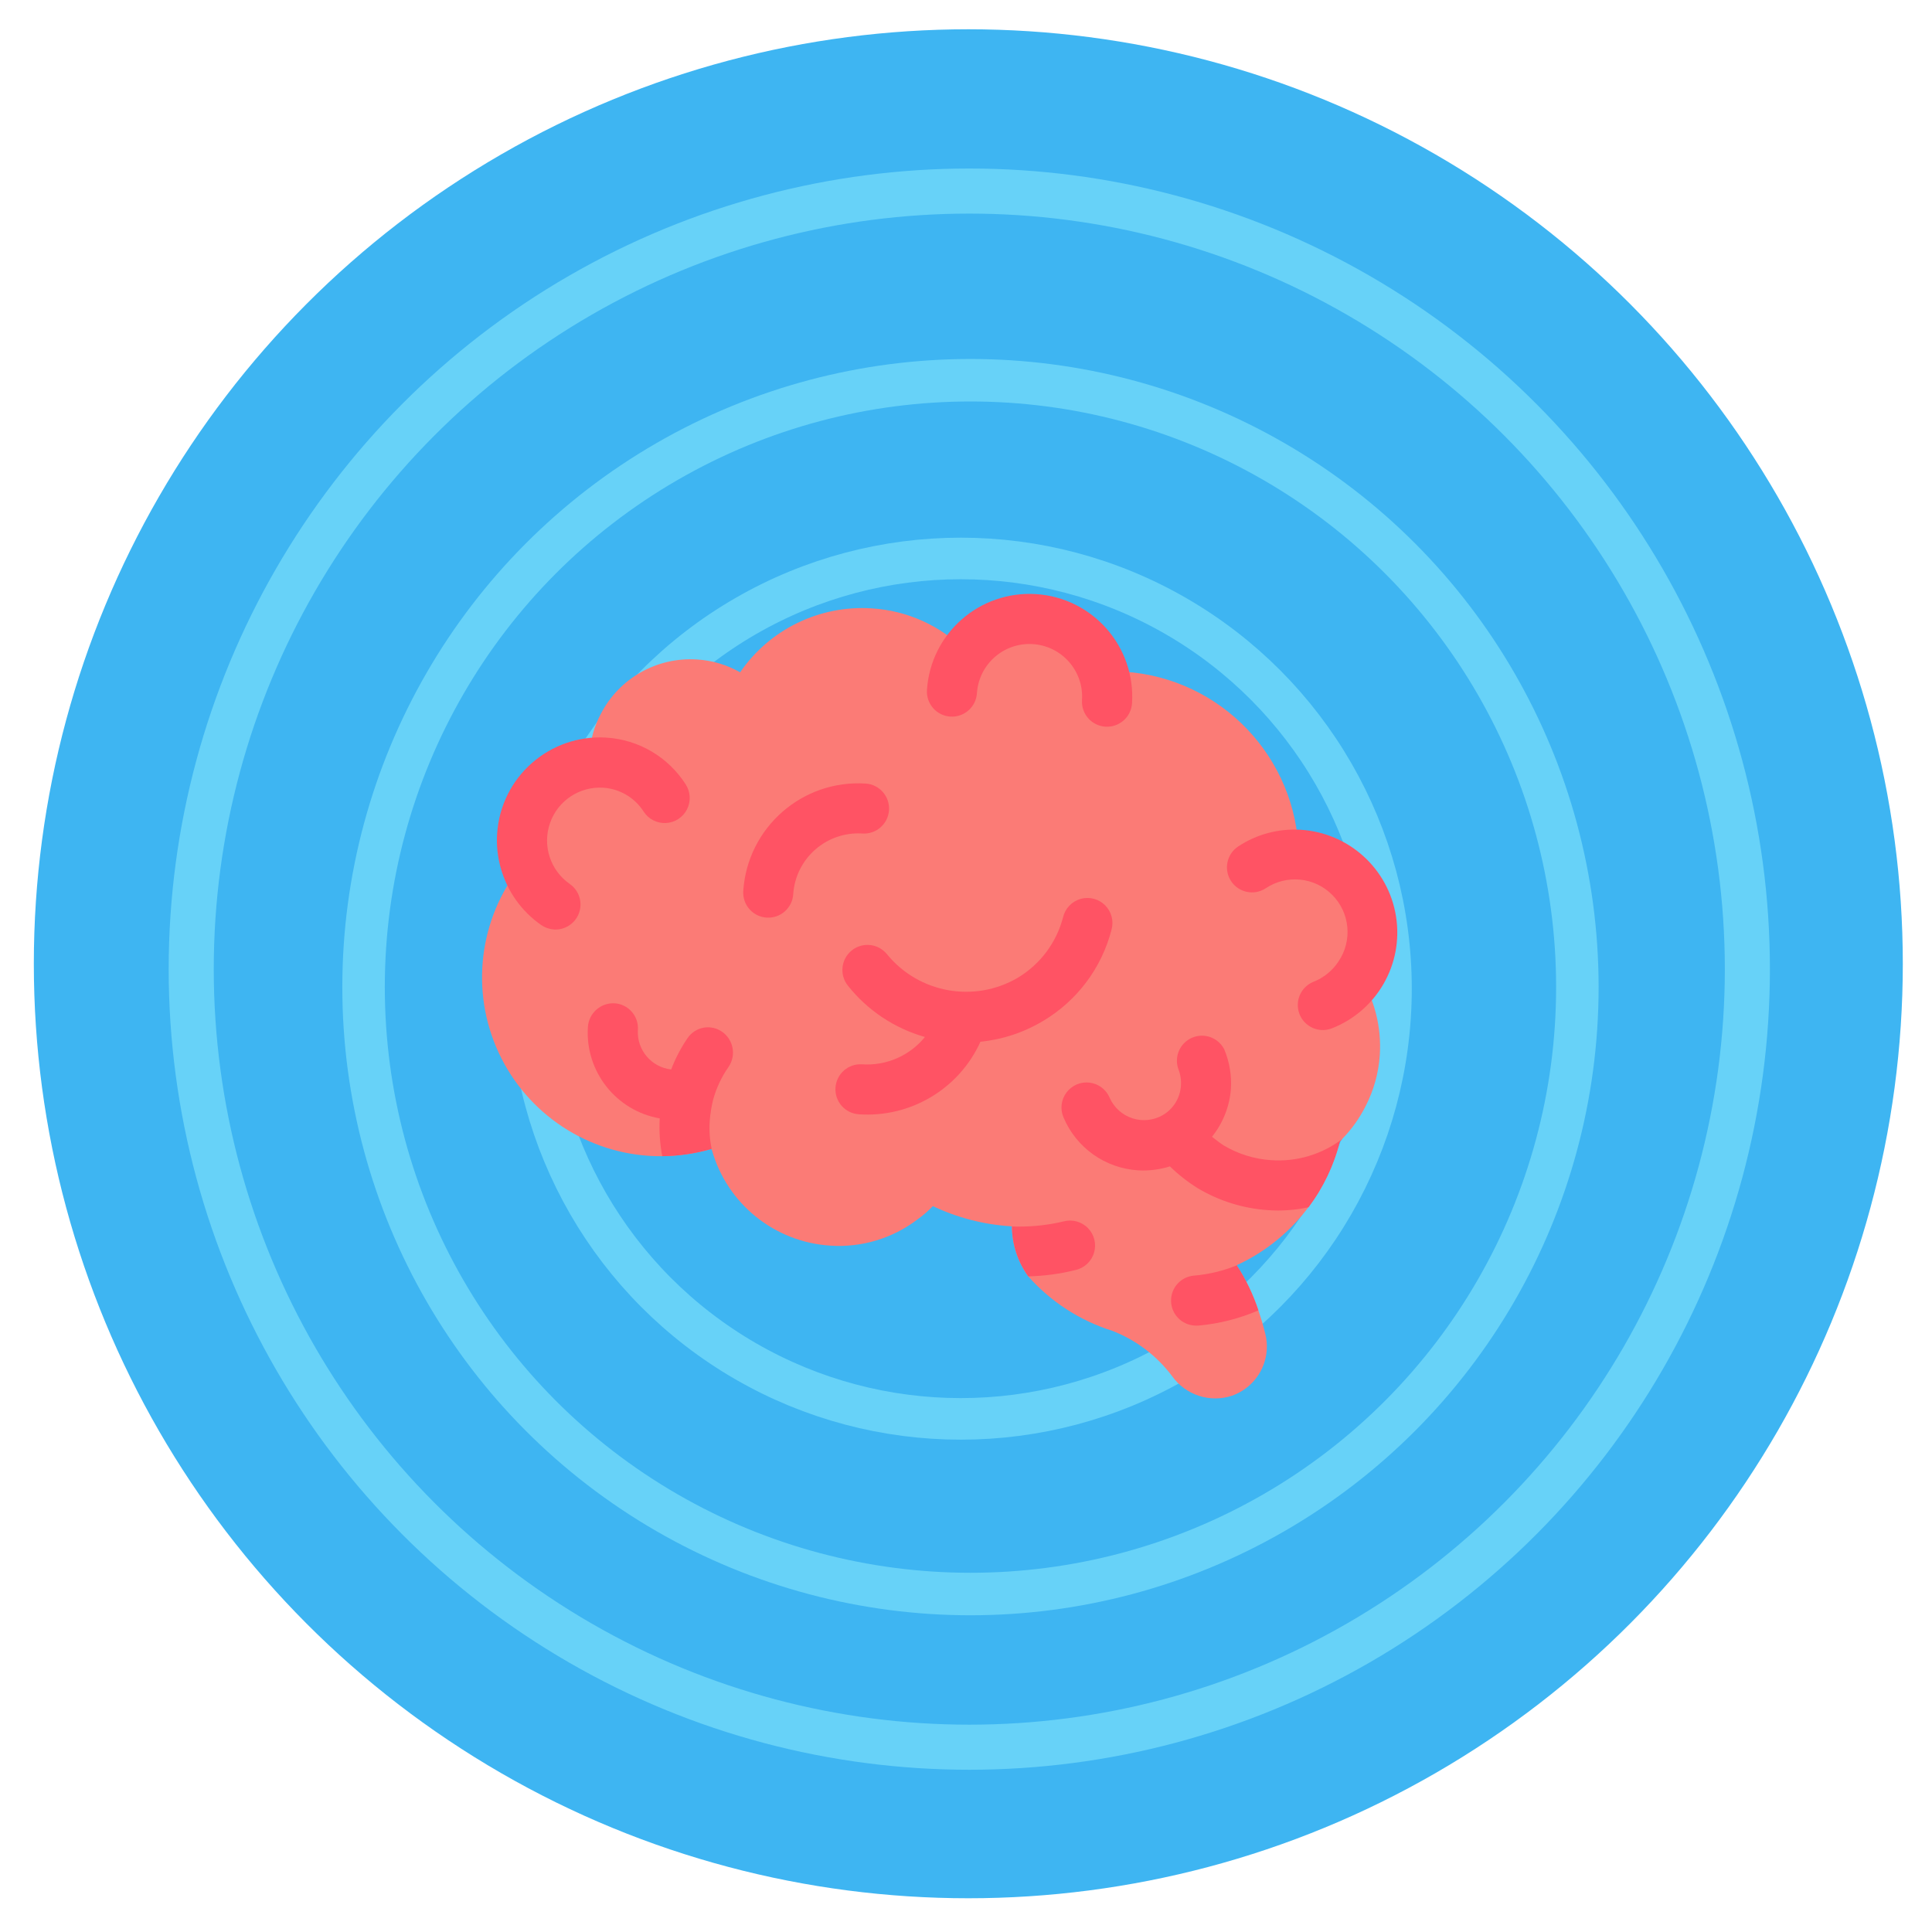 <?xml version="1.0" encoding="UTF-8" standalone="no"?>
<svg
   xmlns:dc="http://purl.org/dc/elements/1.1/"
   xmlns:cc="http://creativecommons.org/ns#"
   xmlns:rdf="http://www.w3.org/1999/02/22-rdf-syntax-ns#"
   xmlns:svg="http://www.w3.org/2000/svg"
   xmlns="http://www.w3.org/2000/svg"
   xmlns:sodipodi="http://sodipodi.sourceforge.net/DTD/sodipodi-0.dtd"
   xmlns:inkscape="http://www.inkscape.org/namespaces/inkscape"
   id="Layer_1"
   enable-background="new 0 0 512 512"
   height="300"
   viewBox="0 0 300 300"
   width="300"
   version="1.1"
   sodipodi:docname="mindfullness.svg"
   inkscape:version="1.0beta2 (2b71d25, 2019-12-03)"
   inkscape:export-filename="/Users/mike.xiao/Documents/Projects/DBT_icons/dbt_icons/mindfullness.png"
   inkscape:export-xdpi="197.75999"
   inkscape:export-ydpi="197.75999">
  <defs
     id="defs1037" />
  <sodipodi:namedview
     pagecolor="#ffffff"
     bordercolor="#666666"
     inkscape:document-rotation="0"
     borderopacity="1"
     objecttolerance="10"
     gridtolerance="10"
     guidetolerance="10"
     inkscape:pageopacity="0"
     inkscape:pageshadow="2"
     inkscape:window-width="1196"
     inkscape:window-height="757"
     id="namedview1035"
     showgrid="false"
     showguides="false"
     inkscape:zoom="1.1476306"
     inkscape:cx="207.91449"
     inkscape:cy="112.72679"
     inkscape:window-x="34"
     inkscape:window-y="26"
     inkscape:window-maximized="0"
     inkscape:current-layer="g1190" />
  <g
     id="g1615"
     transform="matrix(0.388,0,0,0.388,27.764,274.5)" />
  <g
     transform="matrix(8.828,0,0,8.828,-93.944,-66.627)"
     style="fill:none"
     fill-rule="nonzero"
     id="026---Idea">
    <g
       transform="matrix(0.594,0,0,0.594,7.354,20.133)"
       id="g955">
      <g
         transform="rotate(-7.303,21.079,10.515)"
         id="g1168">
        <circle
           r="27.672"
           transform="rotate(7.303)"
           cy="4.586"
           cx="35.374"
           id="path1192"
           style="fill:#3eb5f2;fill-opacity:1;stroke:none;stroke-width:1.284;stroke-linecap:round;stroke-linejoin:round;stroke-miterlimit:4;stroke-dasharray:none;stroke-opacity:1;paint-order:stroke fill markers" />
        <g
           transform="matrix(1.236,0,0,1.236,-8.493,-4.261)"
           id="g1190">
          <circle
             r="14.54"
             transform="rotate(7.303)"
             cy="6.816"
             cx="35.925"
             id="path1234"
             style="fill:none;fill-opacity:1;stroke:#67d2f8;stroke-width:1.018;stroke-linecap:round;stroke-linejoin:round;stroke-miterlimit:4;stroke-dasharray:none;stroke-opacity:1;paint-order:stroke fill markers" />
          <circle
             transform="rotate(7.303)"
             style="fill:none;fill-opacity:1;stroke:#67d2f8;stroke-width:0.996;stroke-linecap:round;stroke-linejoin:round;stroke-miterlimit:4;stroke-dasharray:none;stroke-opacity:1;paint-order:stroke fill markers"
             id="path1234-7"
             cx="35.693"
             cy="6.853"
             r="10.307" />
          <g
             transform="matrix(0.852,0.166,-0.166,0.852,12.739,-12.657)"
             id="g866">
            <path
               inkscape:connector-curvature="0"
               fill="#fb7b76"
               d="m 41.589,23.405 c -6.48e-4,0.497 -0.104,0.989 -0.304,1.444 -0.144,0.336 -0.337,0.648 -0.574,0.926 -0.021,0.028 -0.048,0.055 -0.069,0.083 -0.286,1.531 -1.248,2.852 -2.619,3.593 0.276,0.37 0.504,0.774 0.677,1.202 0.09,0.207 0.166,0.421 0.235,0.636 0.046,0.143 0.07,0.292 0.069,0.442 -0.002,0.574 -0.344,1.092 -0.871,1.32 -0.598,0.245 -1.287,0.068 -1.693,-0.435 -0.456,-0.529 -1.049,-0.921 -1.714,-1.133 -0.916,-0.223 -1.755,-0.691 -2.425,-1.354 -0.315,-0.383 -0.503,-0.853 -0.539,-1.347 h -0.041 c -0.743,6.91e-4 -1.479,-0.14 -2.17,-0.415 -0.121,0.143 -0.255,0.275 -0.401,0.394 -0.653,0.569 -1.49,0.88 -2.356,0.878 -1.538,0.002 -2.91,-0.963 -3.427,-2.411 -0.008,-0.013 -0.012,-0.027 -0.014,-0.041 -0.434,0.157 -0.887,0.254 -1.347,0.29 -0.117,0.007 -0.235,0.014 -0.359,0.014 -1.868,-0.001 -3.574,-1.056 -4.411,-2.726 -0.836,-1.67 -0.659,-3.669 0.458,-5.165 -0.083,-0.226 -0.125,-0.464 -0.124,-0.705 -0.004,-1.021 0.713,-1.903 1.714,-2.107 0.004,-0.004 0.009,-0.006 0.014,-0.007 -0.007,-0.083 -0.014,-0.166 -0.014,-0.256 -8.98e-4,-0.383 0.079,-0.762 0.235,-1.112 0.441,-1.02 1.446,-1.68 2.557,-1.679 0.419,-0.002 0.833,0.093 1.209,0.276 0.736,-1.238 2.07,-1.997 3.51,-1.997 0.988,-0.004 1.943,0.358 2.681,1.016 0.424,-0.683 1.194,-1.072 1.995,-1.006 0.801,0.066 1.498,0.574 1.805,1.317 0.197,-0.022 0.396,-0.034 0.594,-0.035 2.677,0.004 4.905,2.058 5.127,4.726 h 0.021 c 0.569,-2e-6 1.115,0.227 1.517,0.63 0.402,0.403 0.627,0.95 0.625,1.519 -0.001,0.372 -0.096,0.738 -0.276,1.064 0.459,0.628 0.705,1.385 0.705,2.163 z"
               id="path845"
               style="stroke-width:0.691" />
            <g
               id="g879"
               fill="#ff5364"
               transform="matrix(0.691,0,0,0.691,9.114,5.793)">
              <path
                 inkscape:connector-curvature="0"
                 d="m 45.73,28.92 c -0.03,0.04 -0.07,0.08 -0.1,0.12 -0.176,0.963 -0.543,1.881 -1.08,2.7 -0.524,0.149 -1.066,0.223 -1.61,0.22 -0.991,-0.003 -1.967,-0.239 -2.85,-0.69 -0.418,-0.224 -0.81,-0.492 -1.17,-0.8 -0.399,0.154 -0.822,0.236 -1.25,0.24 -1.321,0.007 -2.531,-0.738 -3.12,-1.92 -0.161,-0.32 -0.139,-0.701 0.058,-1 0.197,-0.299 0.538,-0.471 0.895,-0.45 0.357,0.021 0.676,0.23 0.837,0.55 0.198,0.379 0.547,0.656 0.962,0.761 0.414,0.105 0.854,0.028 1.208,-0.211 0.4,-0.273 0.639,-0.726 0.64,-1.21 0.002,-0.232 -0.05,-0.461 -0.15,-0.67 -0.201,-0.484 0.004,-1.04 0.472,-1.277 0.467,-0.236 1.038,-0.072 1.308,0.377 0.243,0.488 0.37,1.025 0.37,1.57 -0.008,0.699 -0.228,1.379 -0.63,1.95 0.16,0.11 0.32,0.22 0.48,0.31 0.6,0.309 1.265,0.47 1.94,0.47 1.026,0.006 2.018,-0.364 2.79,-1.04 z"
                 id="path861" />
              <path
                 inkscape:connector-curvature="0"
                 d="m 33.5,24.994 c 1.295,-0.893 2.186,-2.26 2.479,-3.806 0.074,-0.354 -0.048,-0.72 -0.32,-0.958 -0.272,-0.238 -0.652,-0.311 -0.992,-0.19 -0.341,0.121 -0.59,0.416 -0.651,0.772 -0.196,1.031 -0.791,1.944 -1.656,2.539 -1.664,1.121 -3.895,0.866 -5.264,-0.6 -0.373,-0.409 -1.006,-0.438 -1.415,-0.066 -0.409,0.373 -0.438,1.006 -0.066,1.415 0.848,0.937 1.969,1.583 3.205,1.848 -0.56,0.787 -1.468,1.254 -2.434,1.252 -0.552,0 -1,0.448 -1,1 0,0.552 0.448,1 1,1 2.07,0.008 3.928,-1.27 4.659,-3.207 0.882,-0.147 1.721,-0.488 2.455,-0.999 z"
                 id="path863" />
              <path
                 inkscape:connector-curvature="0"
                 d="m 42.82,35.98 c -0.735,0.375 -1.525,0.632 -2.34,0.76 -0.053,0.008 -0.106,0.012 -0.16,0.01 -0.527,0.005 -0.967,-0.4 -1.006,-0.925 C 39.274,35.3 39.649,34.834 40.17,34.76 c 0.58,-0.088 1.143,-0.263 1.67,-0.52 0.4,0.536 0.729,1.12 0.98,1.74 z"
                 id="path865" />
              <path
                 inkscape:connector-curvature="0"
                 d="m 20.54,29 c -0.05,0.281 -0.077,0.565 -0.08,0.85 -0.002,0.375 0.048,0.749 0.15,1.11 -0.628,0.227 -1.284,0.368 -1.95,0.42 -0.128,-0.49 -0.195,-0.994 -0.2,-1.5 -1.761,-0.192 -3.097,-1.678 -3.1,-3.45 -0.003,-0.557 0.443,-1.012 1,-1.02 0.264,-0.002 0.518,0.102 0.705,0.288 C 17.253,25.883 17.359,26.136 17.36,26.4 v 0.03 c 0.015,0.79 0.64,1.433 1.43,1.47 0.138,-0.451 0.33,-0.884 0.57,-1.29 0.134,-0.229 0.355,-0.395 0.613,-0.459 0.258,-0.064 0.531,-0.021 0.757,0.119 0.47,0.291 0.621,0.904 0.34,1.38 -0.254,0.416 -0.433,0.873 -0.53,1.35 z"
                 id="path867" />
              <path
                 inkscape:connector-curvature="0"
                 d="m 35.41,34.85 c -0.601,0.192 -1.221,0.316 -1.85,0.37 -0.456,-0.554 -0.728,-1.235 -0.78,-1.95 0.097,0.002 0.194,-0.002 0.29,-0.01 0.594,-0.038 1.181,-0.145 1.75,-0.32 0.345,-0.118 0.727,-0.04 0.997,0.206 0.27,0.245 0.385,0.618 0.3,0.972 C 36.032,34.473 35.762,34.753 35.41,34.85 Z"
                 id="path869" />
              <path
                 inkscape:connector-curvature="0"
                 d="m 26.8,17 c 0,-0.552 -0.448,-1 -1,-1 -2.539,0.003 -4.597,2.061 -4.6,4.6 0,0.552 0.448,1 1,1 0.552,0 1,-0.448 1,-1 0,-0.69 0.274,-1.351 0.762,-1.838 C 24.449,18.274 25.11,18 25.8,18 c 0.552,0 1,-0.448 1,-1 z"
                 id="path871" />
              <path
                 inkscape:connector-curvature="0"
                 d="m 13.748,22.623 c -0.182,2.01e-4 -0.36,-0.05 -0.515,-0.144 -0.825,-0.498 -1.449,-1.269 -1.763,-2.179 -0.152,-0.433 -0.23,-0.888 -0.229,-1.347 -10e-6,-2.266 1.834,-4.105 4.1,-4.112 1.299,-0.005 2.521,0.612 3.289,1.659 0.213,0.287 0.257,0.666 0.115,0.994 -0.142,0.328 -0.448,0.555 -0.803,0.597 -0.355,0.041 -0.705,-0.11 -0.918,-0.397 -0.392,-0.535 -1.016,-0.85 -1.679,-0.848 -0.947,0.005 -1.774,0.639 -2.025,1.552 -0.251,0.913 0.135,1.881 0.945,2.37 0.385,0.232 0.569,0.692 0.448,1.125 -0.121,0.433 -0.515,0.733 -0.965,0.732 z"
                 id="path873" />
              <path
                 inkscape:connector-curvature="0"
                 d="m 35.207,13.111 c -0.552,0 -1,-0.448 -1,-1 0,-1.162 -0.942,-2.103 -2.103,-2.103 -1.162,0 -2.103,0.942 -2.103,2.103 0,0.552 -0.448,1 -1,1 -0.552,0 -1,-0.448 -1,-1 0,-2.266 1.837,-4.104 4.104,-4.104 2.266,0 4.104,1.837 4.104,4.104 0,0.265 -0.105,0.52 -0.293,0.707 C 35.727,13.006 35.472,13.111 35.207,13.111 Z"
                 id="path875" />
              <path
                 inkscape:connector-curvature="0"
                 d="M 44.587,24.641 C 44.123,24.637 43.723,24.313 43.621,23.86 43.519,23.407 43.743,22.943 44.161,22.741 c 0.399,-0.187 0.729,-0.493 0.947,-0.876 0.509,-0.867 0.332,-1.973 -0.422,-2.638 -0.754,-0.665 -1.873,-0.702 -2.67,-0.089 -0.442,0.331 -1.069,0.242 -1.4,-0.2 -0.331,-0.442 -0.242,-1.069 0.2,-1.4 0.7,-0.53 1.552,-0.819 2.43,-0.824 1.932,-0.013 3.612,1.321 4.038,3.206 0.426,1.885 -0.519,3.811 -2.269,4.629 -0.134,0.062 -0.28,0.094 -0.428,0.092 z"
                 id="path877" />
            </g>
          </g>
          <circle
             transform="rotate(7.303)"
             style="fill:none;fill-opacity:1;stroke:#67d2f8;stroke-width:1.08;stroke-linecap:round;stroke-linejoin:round;stroke-miterlimit:4;stroke-dasharray:none;stroke-opacity:1;paint-order:stroke fill markers"
             id="path1234-8"
             cx="35.897"
             cy="6.385"
             r="18.641" />
        </g>
      </g>
    </g>
  </g>
</svg>
